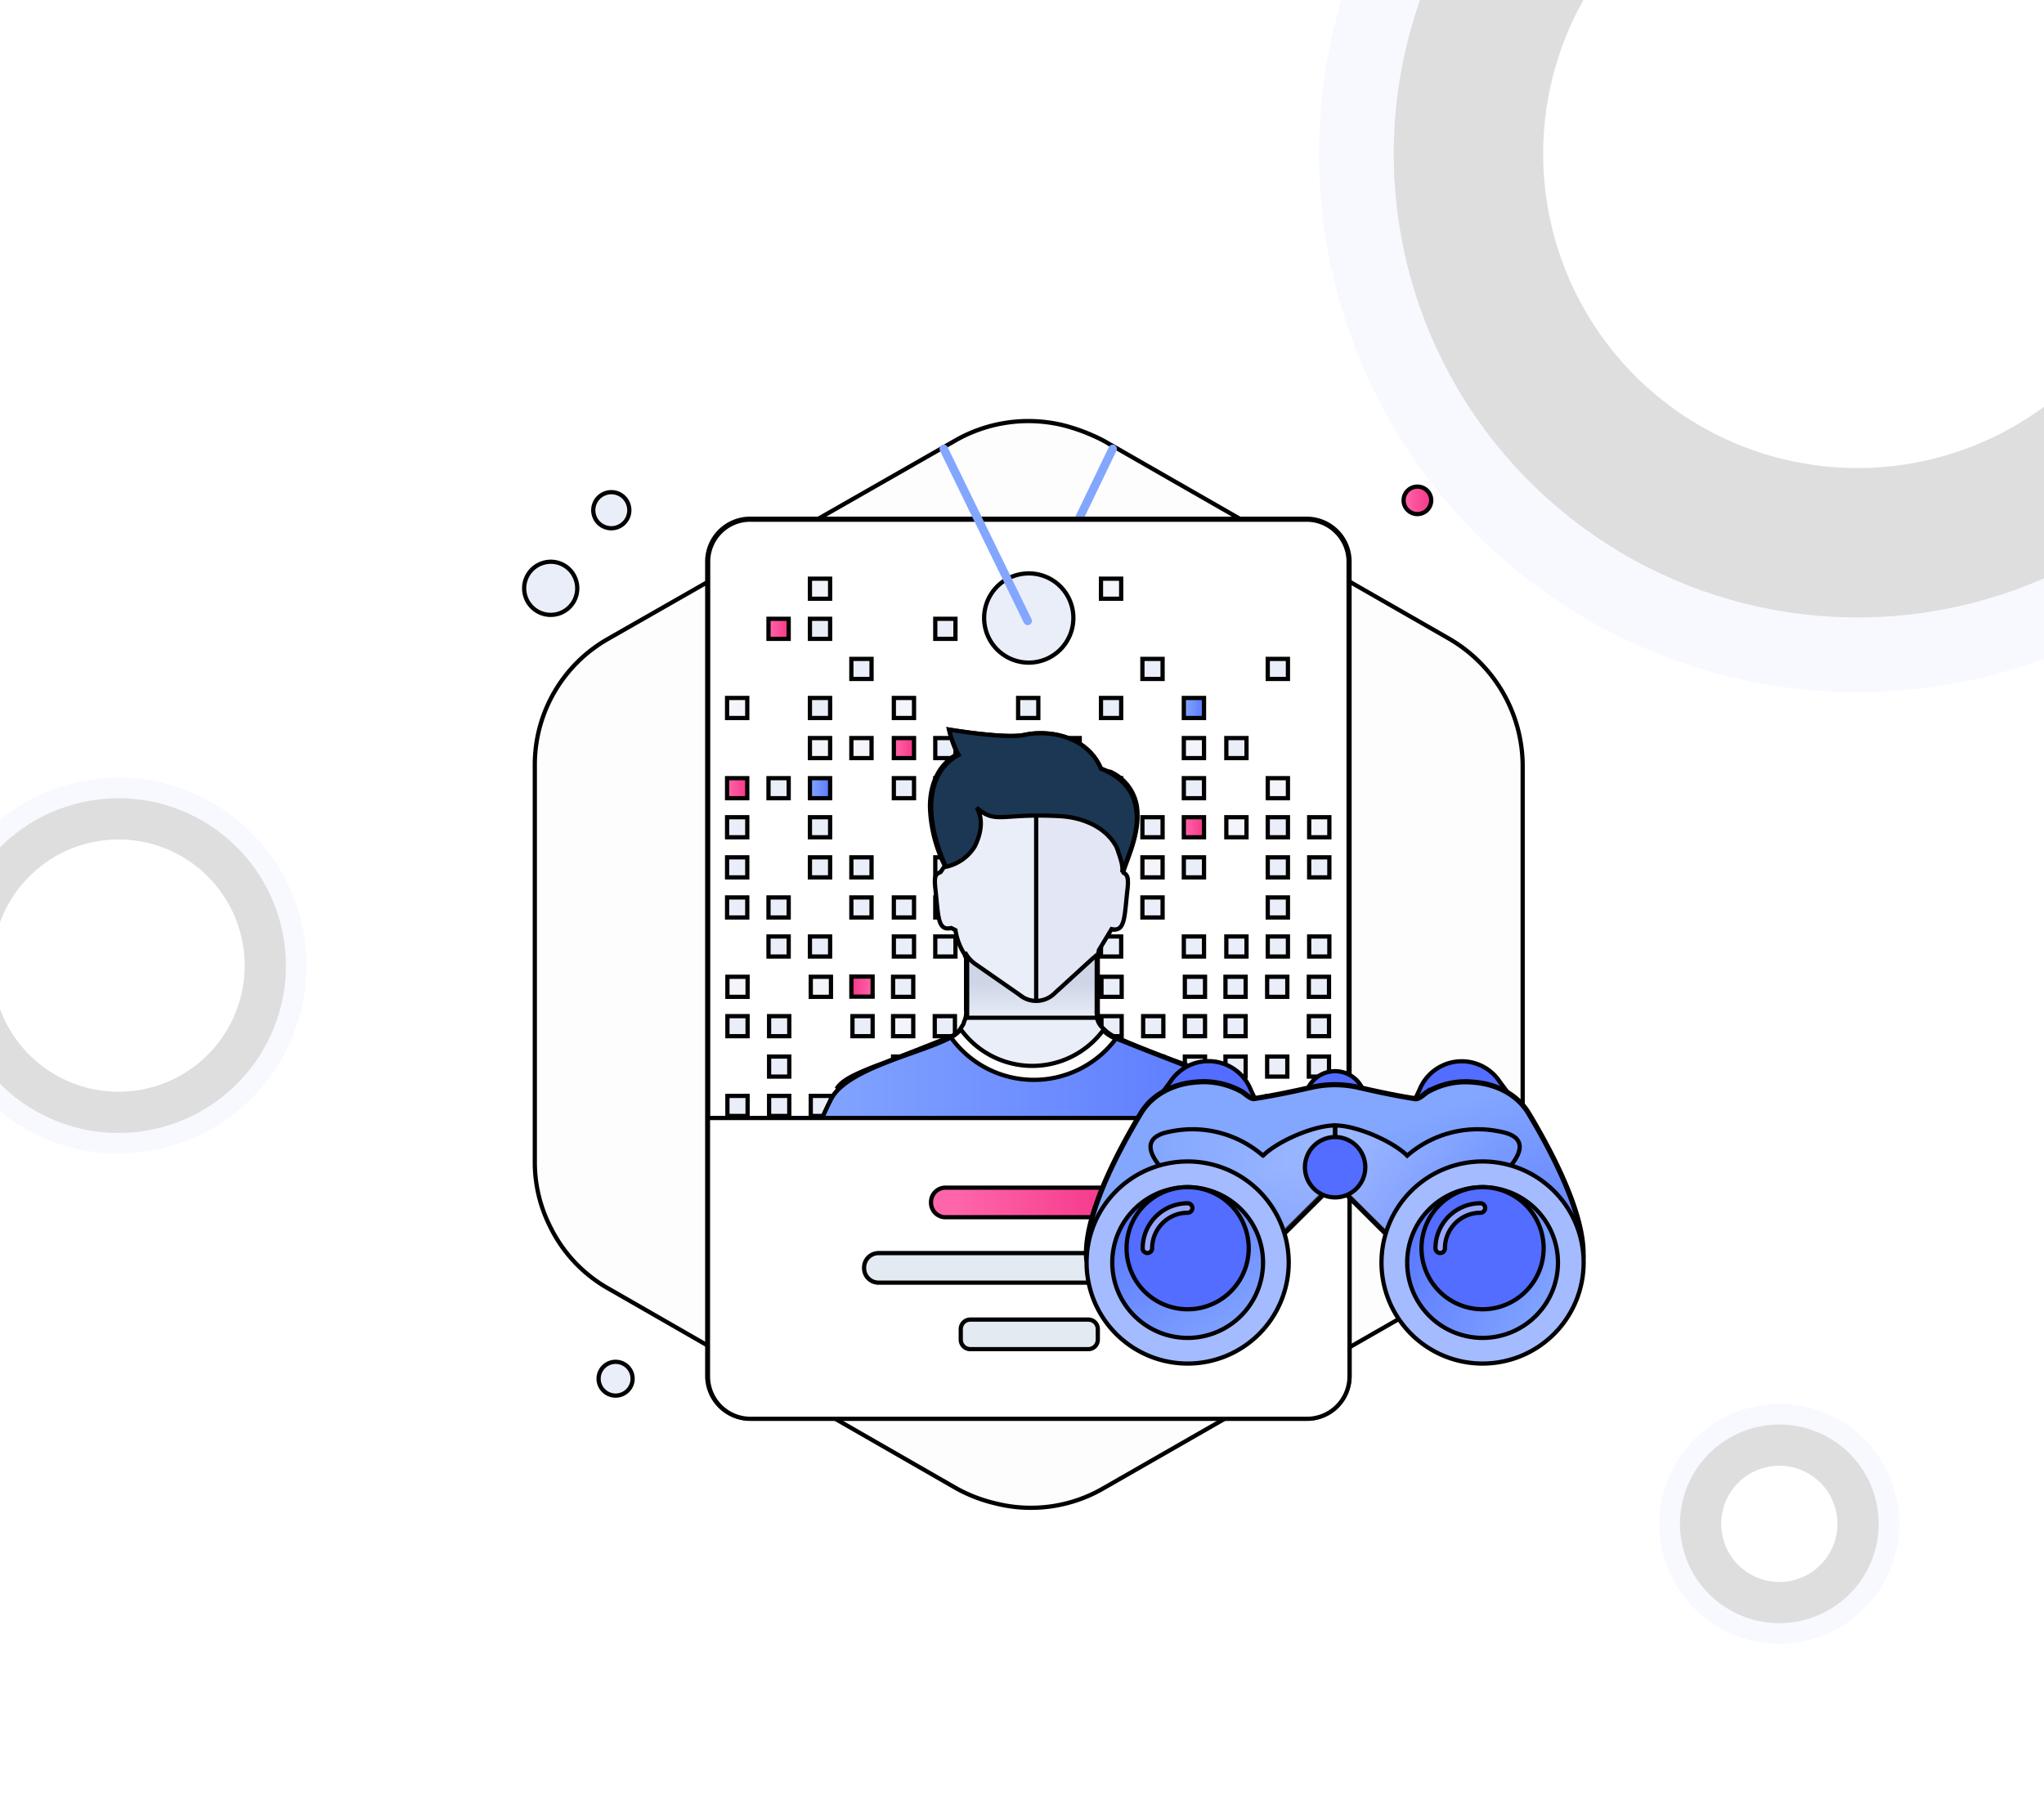 <?xml version="1.0" encoding="UTF-8"?>
<svg width="483.012" height="429.711" xmlns="http://www.w3.org/2000/svg" xmlns:svg="http://www.w3.org/2000/svg" xmlns:xlink="http://www.w3.org/1999/xlink">
 <title>wizard3_u</title>
 <defs>
  <linearGradient gradientUnits="objectBoundingBox" y2="0.507" x2="0.993" y1="0.507" x1="0.023" id="linear-gradient">
   <stop stop-color="#ff66a9" offset="0"/>
   <stop stop-color="#f53689" offset="1"/>
  </linearGradient>
  <filter filterUnits="userSpaceOnUse" height="306.579" width="256.537" y="123.133" x="87.029" id="Vector">
   <feGaussianBlur stdDeviation="22"/>
  </filter>
  <linearGradient xlink:href="#linear-gradient" y2="0.489" x2="1.015" y1="0.489" x1="0.005" id="linear-gradient-2"/>
  <linearGradient xlink:href="#linear-gradient" y2="0.512" x2="1.022" y1="0.512" x1="0.012" id="linear-gradient-3"/>
  <linearGradient gradientUnits="objectBoundingBox" y2="0.489" x2="1.028" y1="0.489" x1="0.018" id="linear-gradient-4">
   <stop stop-color="#83a6ff" offset="0"/>
   <stop stop-color="#5a78ff" offset="1"/>
  </linearGradient>
  <linearGradient xlink:href="#linear-gradient" y2="0.508" x2="0.988" y1="0.508" x1="0" id="linear-gradient-5"/>
  <linearGradient xlink:href="#linear-gradient-4" y2="0.52" x2="1.007" y1="0.52" x1="0" id="linear-gradient-6"/>
  <linearGradient xlink:href="#linear-gradient" y2="0.505" x2="1.013" y1="0.505" x1="0.003" id="linear-gradient-7"/>
  <linearGradient xlink:href="#linear-gradient" y2="0.523" x2="1.032" y1="0.523" x1="0.022" id="linear-gradient-8"/>
  <linearGradient xlink:href="#linear-gradient-4" y2="0.527" x2="1.032" y1="0.527" x1="0.022" id="linear-gradient-9"/>
  <linearGradient xlink:href="#linear-gradient-4" y2="0.501" x2="0" y1="0.501" x1="1.005" id="linear-gradient-10"/>
  <linearGradient xlink:href="#linear-gradient" y2="0.486" x2="0" y1="0.486" x1="0.999" id="linear-gradient-11"/>
  <linearGradient xlink:href="#linear-gradient" y2="0.505" x2="0.021" y1="0.505" x1="0.981" id="linear-gradient-12"/>
  <linearGradient xlink:href="#linear-gradient-4" y2="0.499" x2="1" y1="0.499" x1="0.001" id="linear-gradient-13"/>
  <linearGradient gradientUnits="objectBoundingBox" y2="0.463" x2="0.502" y1="1.037" x1="0.502" id="linear-gradient-14">
   <stop stop-color="#eaeef9" offset="0"/>
   <stop stop-color="#ced5e6" offset="0.991"/>
  </linearGradient>
  <linearGradient xlink:href="#linear-gradient" y2="0.501" x2="0.959" y1="0.501" x1="0.114" id="linear-gradient-15"/>
  <linearGradient xlink:href="#linear-gradient-4" y2="1.047" x2="1.013" y1="0.423" x1="0.428" id="linear-gradient-16"/>
  <filter filterUnits="userSpaceOnUse" height="83.038" width="144.438" y="268.402" x="202.57" id="Vector-2">
   <feGaussianBlur stdDeviation="8"/>
  </filter>
  <linearGradient gradientUnits="objectBoundingBox" y2="0.421" x2="0.028" y1="0.327" x1="0.793" id="linear-gradient-17">
   <stop stop-opacity="0" stop-color="#fff" offset="0.003"/>
   <stop stop-color="#fff" offset="1"/>
  </linearGradient>
  <linearGradient xlink:href="#linear-gradient-17" y2="0.296" x2="0.971" y1="0.327" x1="0.091" id="linear-gradient-18"/>
  <linearGradient xlink:href="#linear-gradient-4" y2="0.169" x2="0.065" y1="1.079" x1="0.789" id="linear-gradient-19"/>
  <linearGradient xlink:href="#linear-gradient-4" y2="0.314" x2="0.011" y1="0.893" x1="0.941" id="linear-gradient-20"/>
 </defs>
 <g>
  <title>Layer 1</title>
  <g stroke="null" id="Group_1">
   <g stroke="null" id="_13">
    <path stroke="null" fill="#eaeef9" d="m136.095,137.098a6.272,6.272 0 1 1 -7.913,-4.003a6.228,6.228 0 0 1 7.913,4.003z" id="Vector-3"/>
    <path stroke="null" fill="#eaeef9" d="m148.501,119.266a4.261,4.261 0 1 1 -5.377,-2.722a4.235,4.235 0 0 1 5.377,2.722z" id="Vector-4"/>
    <path stroke="null" fill="url(#linear-gradient)" d="m337.353,116.07a3.229,3.229 0 0 1 -0.207,4.581a3.277,3.277 0 0 1 -4.61,-0.206a3.229,3.229 0 0 1 0.207,-4.581a3.277,3.277 0 0 1 4.61,0.206z" id="Vector-5"/>
    <path stroke="null" fill="#eaeef9" d="m148.437,323.167a3.974,3.974 0 0 1 -0.256,5.639a4.034,4.034 0 0 1 -5.674,-0.253a3.974,3.974 0 0 1 0.256,-5.639a4.034,4.034 0 0 1 5.674,0.253z" id="Vector-6"/>
    <path stroke="null" opacity="0.12" fill="#eaeef9" d="m359.819,180.926l0,94.042a24.052,24.052 0 0 1 -0.251,4.24a34.209,34.209 0 0 1 -17.069,25.693l-81.829,46.897a34.121,34.121 0 0 1 -25.603,3.488a35.747,35.747 0 0 1 -9.037,-3.493l-82.08,-47.141a33.807,33.807 0 0 1 -14.056,-14.967a33.679,33.679 0 0 1 -3.515,-14.967l0,-93.794a34.217,34.217 0 0 1 17.32,-29.933l82.08,-46.896a34.755,34.755 0 0 1 25.855,-3.488a44.929,44.929 0 0 1 9.037,3.493l81.829,46.896a34.848,34.848 0 0 1 17.32,29.934l-0.001,-0.006z" id="Vector-7"/>
    <g stroke="null" id="Group">
     <path stroke="#83a6ff" stroke-width="2" stroke-linejoin="round" stroke-linecap="round" fill="none" d="m243.352,146.753l19.579,-40.661" id="Vector-8"/>
     <g stroke="null" id="Group-2">
      <g stroke="null" id="svg_1" filter="url(#Vector)" transform="matrix(1.217,0,0,1.217,-38.956,-156.659) ">
       <path stroke="null" fill="#fff" d="m293.96,237.759l0,158.183a8.246,8.246 0 0 1 -8.248,8.2l-108.041,0a8.246,8.246 0 0 1 -8.248,-8.2l0,-158.183a8.246,8.246 0 0 1 8.248,-8.2l108.042,0a8.246,8.246 0 0 1 8.247,8.2z" id="Vector-9"/>
      </g>
     </g>
     <g stroke="null" id="Group-3">
      <g stroke="null" id="Group-4">
       <path stroke="null" fill="#eaeef9" d="m171.814,212.108l4.77,0l0,4.739l-4.77,0l0,-4.739z" id="Vector-10"/>
       <path stroke="null" fill="#eaeef9" d="m171.814,202.629l4.77,0l0,4.739l-4.77,0l0,-4.739z" id="Vector-11"/>
       <path stroke="null" fill="#eaeef9" d="m171.814,193.15l4.77,0l0,4.739l-4.77,0l0,-4.739z" id="Vector-12"/>
       <path stroke="null" fill="url(#linear-gradient-2)" d="m171.814,183.92l4.77,0l0,4.739l-4.77,0l0,-4.739z" id="Vector-13"/>
       <path stroke="null" fill="#f3f5fa" d="m171.814,164.963l4.77,0l0,4.739l-4.77,0l0,-4.739z" id="Vector-14"/>
       <path stroke="null" fill="#eaeef9" d="m181.603,221.337l4.77,0l0,4.739l-4.77,0l0,-4.739z" id="Vector-15"/>
       <path stroke="null" fill="#eaeef9" d="m181.603,212.108l4.77,0l0,4.739l-4.77,0l0,-4.739z" id="Vector-16"/>
       <path stroke="null" fill="#eaeef9" d="m181.603,183.92l4.77,0l0,4.739l-4.77,0l0,-4.739z" id="Vector-17"/>
       <path stroke="null" fill="url(#linear-gradient-3)" d="m181.603,146.254l4.77,0l0,4.739l-4.77,0l0,-4.739z" id="Vector-18"/>
       <path stroke="null" fill="#eaeef9" d="m191.392,221.337l4.77,0l0,4.739l-4.77,0l0,-4.739z" id="Vector-19"/>
       <path stroke="null" fill="#eaeef9" d="m191.392,202.629l4.77,0l0,4.739l-4.77,0l0,-4.739z" id="Vector-20"/>
       <path stroke="null" fill="#eaeef9" d="m191.392,193.15l4.77,0l0,4.739l-4.77,0l0,-4.739z" id="Vector-21"/>
       <path stroke="null" fill="url(#linear-gradient-4)" d="m191.392,183.92l4.77,0l0,4.739l-4.77,0l0,-4.739z" id="Vector-22"/>
       <path stroke="null" fill="#f3f5fa" d="m191.392,174.441l4.77,0l0,4.739l-4.77,0l0,-4.739z" id="Vector-23"/>
       <path stroke="null" fill="#eaeef9" d="m191.392,164.963l4.77,0l0,4.739l-4.77,0l0,-4.739z" id="Vector-24"/>
       <path stroke="null" fill="#eaeef9" d="m191.392,146.254l4.77,0l0,4.739l-4.77,0l0,-4.739z" id="Vector-25"/>
       <path stroke="null" fill="#f3f5fa" d="m191.392,136.774l4.77,0l0,4.739l-4.77,0l0,-4.739z" id="Vector-26"/>
       <path stroke="null" fill="#eaeef9" d="m201.183,212.108l4.77,0l0,4.739l-4.77,0l0,-4.739z" id="Vector-27"/>
       <path stroke="null" fill="#eaeef9" d="m201.183,202.629l4.77,0l0,4.739l-4.77,0l0,-4.739z" id="Vector-28"/>
       <path stroke="null" fill="#f3f5fa" d="m201.183,174.441l4.77,0l0,4.739l-4.77,0l0,-4.739z" id="Vector-29"/>
       <path stroke="null" fill="#eaeef9" d="m201.183,155.732l4.77,0l0,4.739l-4.77,0l0,-4.739z" id="Vector-30"/>
       <path stroke="null" fill="#eaeef9" d="m211.222,221.337l4.77,0l0,4.739l-4.77,0l0,-4.739z" id="Vector-31"/>
       <path stroke="null" fill="#eaeef9" d="m211.222,212.108l4.77,0l0,4.739l-4.77,0l0,-4.739z" id="Vector-32"/>
       <path stroke="null" fill="#eaeef9" d="m211.222,183.92l4.77,0l0,4.739l-4.77,0l0,-4.739z" id="Vector-33"/>
       <path stroke="null" fill="url(#linear-gradient-5)" d="m211.222,174.441l4.77,0l0,4.739l-4.77,0l0,-4.739z" id="Vector-34"/>
       <path stroke="null" fill="#f3f5fa" d="m211.222,164.963l4.77,0l0,4.739l-4.77,0l0,-4.739z" id="Vector-35"/>
       <path stroke="null" fill="#eaeef9" d="m221.011,221.337l4.77,0l0,4.739l-4.77,0l0,-4.739z" id="Vector-36"/>
       <path stroke="null" fill="#eaeef9" d="m221.011,212.108l4.77,0l0,4.739l-4.77,0l0,-4.739z" id="Vector-37"/>
       <path stroke="null" fill="#eaeef9" d="m221.011,202.629l4.77,0l0,4.739l-4.77,0l0,-4.739z" id="Vector-38"/>
       <path stroke="null" fill="#eaeef9" d="m221.011,193.15l4.77,0l0,4.739l-4.77,0l0,-4.739z" id="Vector-39"/>
       <path stroke="null" fill="#eaeef9" d="m221.011,183.92l4.77,0l0,4.739l-4.77,0l0,-4.739z" id="Vector-40"/>
       <path stroke="null" fill="#eaeef9" d="m221.011,174.441l4.77,0l0,4.739l-4.77,0l0,-4.739z" id="Vector-41"/>
       <path stroke="null" fill="#eaeef9" d="m221.011,146.254l4.77,0l0,4.739l-4.77,0l0,-4.739z" id="Vector-42"/>
       <path stroke="null" fill="#eaeef9" d="m230.802,221.337l4.77,0l0,4.739l-4.77,0l0,-4.739z" id="Vector-43"/>
       <path stroke="null" fill="#eaeef9" d="m230.802,212.108l4.77,0l0,4.739l-4.77,0l0,-4.739z" id="Vector-44"/>
       <path stroke="null" fill="#eaeef9" d="m230.802,202.629l4.77,0l0,4.739l-4.77,0l0,-4.739z" id="Vector-45"/>
       <path stroke="null" fill="#eaeef9" d="m230.802,183.92l4.77,0l0,4.739l-4.77,0l0,-4.739z" id="Vector-46"/>
       <path stroke="null" fill="#f3f5fa" d="m230.802,174.441l4.77,0l0,4.739l-4.77,0l0,-4.739z" id="Vector-47"/>
       <path stroke="null" fill="url(#linear-gradient-6)" d="m240.591,221.337l4.77,0l0,4.739l-4.77,0l0,-4.739z" id="Vector-48"/>
       <path stroke="null" fill="#eaeef9" d="m240.591,212.108l4.77,0l0,4.739l-4.77,0l0,-4.739z" id="Vector-49"/>
       <path stroke="null" fill="#eaeef9" d="m240.591,202.629l4.77,0l0,4.739l-4.77,0l0,-4.739z" id="Vector-50"/>
       <path stroke="null" fill="#f3f5fa" d="m240.591,193.15l4.77,0l0,4.739l-4.77,0l0,-4.739z" id="Vector-51"/>
       <path stroke="null" fill="#eaeef9" d="m240.591,183.92l4.77,0l0,4.739l-4.77,0l0,-4.739z" id="Vector-52"/>
       <path stroke="null" fill="#eaeef9" d="m240.591,164.963l4.77,0l0,4.739l-4.77,0l0,-4.739z" id="Vector-53"/>
       <path stroke="null" fill="#eaeef9" d="m250.381,221.337l4.77,0l0,4.739l-4.77,0l0,-4.739z" id="Vector-54"/>
       <path stroke="null" fill="#eaeef9" d="m250.381,212.108l4.77,0l0,4.739l-4.77,0l0,-4.739z" id="Vector-55"/>
       <path stroke="null" fill="url(#linear-gradient-7)" d="m250.381,202.629l4.77,0l0,4.739l-4.77,0l0,-4.739z" id="Vector-56"/>
       <path stroke="null" fill="#eaeef9" d="m250.381,193.15l4.77,0l0,4.739l-4.77,0l0,-4.739z" id="Vector-57"/>
       <path stroke="null" fill="#eaeef9" d="m250.381,183.92l4.77,0l0,4.739l-4.77,0l0,-4.739z" id="Vector-58"/>
       <path stroke="null" fill="#eaeef9" d="m250.381,174.441l4.77,0l0,4.739l-4.77,0l0,-4.739z" id="Vector-59"/>
       <path stroke="null" fill="#eaeef9" d="m260.17,221.337l4.77,0l0,4.739l-4.77,0l0,-4.739z" id="Vector-60"/>
       <path stroke="null" fill="#eaeef9" d="m260.17,212.108l4.77,0l0,4.739l-4.77,0l0,-4.739z" id="Vector-61"/>
       <path stroke="null" fill="#eaeef9" d="m260.17,202.629l4.77,0l0,4.739l-4.77,0l0,-4.739z" id="Vector-62"/>
       <path stroke="null" fill="#f3f5fa" d="m260.17,183.92l4.77,0l0,4.739l-4.77,0l0,-4.739z" id="Vector-63"/>
       <path stroke="null" fill="#eaeef9" d="m260.17,164.963l4.77,0l0,4.739l-4.77,0l0,-4.739z" id="Vector-64"/>
       <path stroke="null" fill="#f3f5fa" d="m260.17,136.774l4.77,0l0,4.739l-4.77,0l0,-4.739z" id="Vector-65"/>
       <path stroke="null" fill="#eaeef9" d="m269.959,212.108l4.77,0l0,4.739l-4.77,0l0,-4.739z" id="Vector-66"/>
       <path stroke="null" fill="#f3f5fa" d="m269.959,202.629l4.77,0l0,4.739l-4.77,0l0,-4.739z" id="Vector-67"/>
       <path stroke="null" fill="#eaeef9" d="m269.959,193.15l4.77,0l0,4.739l-4.77,0l0,-4.739z" id="Vector-68"/>
       <path stroke="null" fill="#eaeef9" d="m269.959,155.732l4.77,0l0,4.739l-4.77,0l0,-4.739z" id="Vector-69"/>
       <path stroke="null" fill="#eaeef9" d="m279.748,221.337l4.77,0l0,4.739l-4.77,0l0,-4.739z" id="Vector-70"/>
       <path stroke="null" fill="#eaeef9" d="m279.748,202.629l4.77,0l0,4.739l-4.77,0l0,-4.739z" id="Vector-71"/>
       <path stroke="null" fill="url(#linear-gradient-8)" d="m279.748,193.15l4.77,0l0,4.739l-4.77,0l0,-4.739z" id="Vector-72"/>
       <path stroke="null" fill="#eaeef9" d="m279.748,183.92l4.77,0l0,4.739l-4.77,0l0,-4.739z" id="Vector-73"/>
       <path stroke="null" fill="#f3f5fa" d="m279.748,174.441l4.77,0l0,4.739l-4.77,0l0,-4.739z" id="Vector-74"/>
       <path stroke="null" fill="url(#linear-gradient-9)" d="m279.748,164.963l4.77,0l0,4.739l-4.77,0l0,-4.739z" id="Vector-75"/>
       <path stroke="null" fill="#eaeef9" d="m289.789,221.337l4.77,0l0,4.739l-4.77,0l0,-4.739z" id="Vector-76"/>
       <path stroke="null" fill="#f3f5fa" d="m289.789,193.15l4.77,0l0,4.739l-4.77,0l0,-4.739z" id="Vector-77"/>
       <path stroke="null" fill="#eaeef9" d="m289.789,174.441l4.77,0l0,4.739l-4.77,0l0,-4.739z" id="Vector-78"/>
       <path stroke="null" fill="#eaeef9" d="m299.579,221.337l4.77,0l0,4.739l-4.77,0l0,-4.739z" id="Vector-79"/>
       <path stroke="null" fill="#eaeef9" d="m299.579,212.108l4.77,0l0,4.739l-4.77,0l0,-4.739z" id="Vector-80"/>
       <path stroke="null" fill="#eaeef9" d="m299.579,202.629l4.77,0l0,4.739l-4.77,0l0,-4.739z" id="Vector-81"/>
       <path stroke="null" fill="#eaeef9" d="m299.579,193.15l4.77,0l0,4.739l-4.77,0l0,-4.739z" id="Vector-82"/>
       <path stroke="null" fill="#f3f5fa" d="m299.579,183.92l4.77,0l0,4.739l-4.77,0l0,-4.739z" id="Vector-83"/>
       <path stroke="null" fill="#eaeef9" d="m299.579,155.732l4.77,0l0,4.739l-4.77,0l0,-4.739z" id="Vector-84"/>
       <path stroke="null" fill="#eaeef9" d="m309.368,221.337l4.77,0l0,4.739l-4.77,0l0,-4.739z" id="Vector-85"/>
       <path stroke="null" fill="#eaeef9" d="m309.368,202.629l4.77,0l0,4.739l-4.77,0l0,-4.739z" id="Vector-86"/>
       <path stroke="null" fill="#f3f5fa" d="m309.368,193.15l4.77,0l0,4.739l-4.77,0l0,-4.739z" id="Vector-87"/>
       <path stroke="null" fill="#eaeef9" d="m314.055,254.455l-4.77,0l0,-4.739l4.77,0l0,4.739z" id="Vector-88"/>
       <path stroke="null" fill="#eaeef9" d="m314.055,244.905l-4.77,0l0,-4.739l4.77,0l0,4.739z" id="Vector-89"/>
       <path stroke="null" fill="#eaeef9" d="m314.055,235.603l-4.77,0l0,-4.739l4.77,0l0,4.739z" id="Vector-90"/>
       <path stroke="null" fill="#eaeef9" d="m304.205,263.757l-4.77,0l0,-4.739l4.77,0l0,4.739z" id="Vector-91"/>
       <path stroke="null" fill="#eaeef9" d="m304.205,254.455l-4.77,0l0,-4.739l4.77,0l0,4.739z" id="Vector-92"/>
       <path stroke="null" fill="#eaeef9" d="m304.205,235.603l-4.77,0l0,-4.739l4.77,0l0,4.739z" id="Vector-93"/>
       <path stroke="null" fill="#eaeef9" d="m294.356,263.757l-4.77,0l0,-4.739l4.77,0l0,4.739z" id="Vector-94"/>
       <path stroke="null" fill="#eaeef9" d="m294.356,254.455l-4.77,0l0,-4.739l4.77,0l0,4.739z" id="Vector-95"/>
       <path stroke="null" fill="#eaeef9" d="m294.356,244.905l-4.77,0l0,-4.739l4.77,0l0,4.739z" id="Vector-96"/>
       <path stroke="null" fill="#eaeef9" d="m294.356,235.603l-4.77,0l0,-4.739l4.77,0l0,4.739z" id="Vector-97"/>
       <path stroke="null" fill="#eaeef9" d="m284.757,263.757l-4.77,0l0,-4.739l4.77,0l0,4.739z" id="Vector-98"/>
       <path stroke="null" fill="#eaeef9" d="m284.757,254.455l-4.77,0l0,-4.739l4.77,0l0,4.739z" id="Vector-99"/>
       <path stroke="null" fill="#eaeef9" d="m284.757,244.905l-4.77,0l0,-4.739l4.77,0l0,4.739z" id="Vector-100"/>
       <path stroke="null" fill="#eaeef9" d="m284.757,235.603l-4.77,0l0,-4.739l4.77,0l0,4.739z" id="Vector-101"/>
       <path stroke="null" fill="#eaeef9" d="m274.907,263.757l-4.77,0l0,-4.739l4.77,0l0,4.739z" id="Vector-102"/>
       <path stroke="null" fill="#eaeef9" d="m274.907,254.455l-4.77,0l0,-4.739l4.77,0l0,4.739z" id="Vector-103"/>
       <path stroke="null" fill="#eaeef9" d="m274.907,244.905l-4.77,0l0,-4.739l4.77,0l0,4.739z" id="Vector-104"/>
       <path stroke="null" fill="#eaeef9" d="m265.058,263.757l-4.77,0l0,-4.739l4.77,0l0,4.739z" id="Vector-105"/>
       <path stroke="null" fill="#eaeef9" d="m265.058,254.455l-4.77,0l0,-4.739l4.77,0l0,4.739z" id="Vector-106"/>
       <path stroke="null" fill="#eaeef9" d="m265.058,244.905l-4.77,0l0,-4.739l4.77,0l0,4.739z" id="Vector-107"/>
       <path stroke="null" fill="#eaeef9" d="m265.058,235.603l-4.77,0l0,-4.739l4.77,0l0,4.739z" id="Vector-108"/>
       <path stroke="null" fill="#eaeef9" d="m255.208,263.757l-4.77,0l0,-4.739l4.77,0l0,4.739z" id="Vector-109"/>
       <path stroke="null" fill="#eaeef9" d="m255.208,254.455l-4.77,0l0,-4.739l4.77,0l0,4.739z" id="Vector-110"/>
       <path stroke="null" fill="#eaeef9" d="m255.208,244.905l-4.77,0l0,-4.739l4.77,0l0,4.739z" id="Vector-111"/>
       <path stroke="null" fill="url(#linear-gradient-10)" d="m240.591,263.744l4.77,0l0,-4.739l-4.77,0l0,4.739z" id="Vector-112"/>
       <path stroke="null" fill="#eaeef9" d="m245.359,254.455l-4.77,0l0,-4.739l4.77,0l0,4.739z" id="Vector-113"/>
       <path stroke="null" fill="#eaeef9" d="m245.359,244.905l-4.77,0l0,-4.739l4.77,0l0,4.739z" id="Vector-114"/>
       <path stroke="null" fill="#f3f5fa" d="m245.359,235.603l-4.77,0l0,-4.739l4.77,0l0,4.739z" id="Vector-115"/>
       <path stroke="null" fill="#eaeef9" d="m235.509,263.757l-4.77,0l0,-4.739l4.77,0l0,4.739z" id="Vector-116"/>
       <path stroke="null" fill="#eaeef9" d="m235.509,254.455l-4.77,0l0,-4.739l4.77,0l0,4.739z" id="Vector-117"/>
       <path stroke="null" fill="url(#linear-gradient-11)" d="m230.802,245.035l4.77,0l0,-4.739l-4.77,0l0,4.739z" id="Vector-118"/>
       <path stroke="null" fill="#eaeef9" d="m235.509,235.603l-4.77,0l0,-4.739l4.77,0l0,4.739z" id="Vector-119"/>
       <path stroke="null" fill="#eaeef9" d="m225.659,263.757l-4.77,0l0,-4.739l4.77,0l0,4.739z" id="Vector-120"/>
       <path stroke="null" fill="#eaeef9" d="m225.659,254.455l-4.77,0l0,-4.739l4.77,0l0,4.739z" id="Vector-121"/>
       <path stroke="null" fill="#eaeef9" d="m225.659,244.905l-4.77,0l0,-4.739l4.77,0l0,4.739z" id="Vector-122"/>
       <path stroke="null" fill="#eaeef9" d="m215.809,254.455l-4.77,0l0,-4.739l4.77,0l0,4.739z" id="Vector-123"/>
       <path stroke="null" fill="#f3f5fa" d="m215.809,244.905l-4.77,0l0,-4.739l4.77,0l0,4.739z" id="Vector-124"/>
       <path stroke="null" fill="#eaeef9" d="m215.809,235.603l-4.77,0l0,-4.739l4.77,0l0,4.739z" id="Vector-125"/>
       <path stroke="null" fill="#eaeef9" d="m206.21,263.757l-4.77,0l0,-4.739l4.77,0l0,4.739z" id="Vector-126"/>
       <path stroke="null" fill="#eaeef9" d="m206.21,244.905l-4.77,0l0,-4.739l4.77,0l0,4.739z" id="Vector-127"/>
       <path stroke="null" fill="url(#linear-gradient-12)" d="m201.183,235.555l5.021,0l0,-4.739l-5.021,0l0,4.739z" id="Vector-128"/>
       <path stroke="null" fill="#eaeef9" d="m196.362,263.757l-4.77,0l0,-4.739l4.77,0l0,4.739z" id="Vector-129"/>
       <path stroke="null" fill="#f3f5fa" d="m196.362,235.603l-4.77,0l0,-4.739l4.77,0l0,4.739z" id="Vector-130"/>
       <path stroke="null" fill="#eaeef9" d="m186.512,263.757l-4.77,0l0,-4.739l4.77,0l0,4.739z" id="Vector-131"/>
       <path stroke="null" fill="#eaeef9" d="m186.512,254.455l-4.77,0l0,-4.739l4.77,0l0,4.739z" id="Vector-132"/>
       <path stroke="null" fill="#eaeef9" d="m186.512,244.905l-4.77,0l0,-4.739l4.77,0l0,4.739z" id="Vector-133"/>
       <path stroke="null" fill="#eaeef9" d="m176.662,263.757l-4.77,0l0,-4.739l4.77,0l0,4.739z" id="Vector-134"/>
       <path stroke="null" fill="#eaeef9" d="m176.662,244.905l-4.77,0l0,-4.739l4.77,0l0,4.739z" id="Vector-135"/>
       <path stroke="null" fill="#f3f5fa" d="m176.662,235.603l-4.77,0l0,-4.739l4.77,0l0,4.739z" id="Vector-136"/>
      </g>
     </g>
     <path stroke="null" fill="#eaeef9" d="m253.643,146.004a10.543,10.543 0 1 1 -10.543,-10.477a10.51,10.51 0 0 1 10.543,10.477z" id="Vector-137"/>
     <path stroke="#83a6ff" stroke-width="2" stroke-linejoin="round" stroke-linecap="round" fill="none" d="m242.85,146.753l-19.83,-40.661" id="Vector-138"/>
     <g stroke="null" id="Group-5">
      <g stroke="null" id="User_male_2">
       <path stroke="null" fill="#eaeef9" d="m288.283,255.761a28.549,28.549 0 0 1 -2.761,2.744a62.91,62.91 0 0 1 -43.169,16.713a62.654,62.654 0 0 1 -36.156,-11.226a55.635,55.635 0 0 1 -8.278,-6.984c1.255,-1.746 3.765,-2.994 8.786,-4.991l2.007,-0.749c3.765,-1.496 9.037,-3.493 15.814,-6.237a5.006,5.006 0 0 0 2.51,-1.995c0.251,-0.499 0.754,-0.998 0.754,-1.496a4.907,4.907 0 0 0 0.502,-2.744l0,-12.719c-0.251,-0.243 -0.251,-0.499 -0.502,-0.749a14.505,14.505 0 0 1 -2.009,-5.488l-1.004,-0.499c-3.263,0.749 -3.012,-2.744 -3.765,-9.479c-0.251,-2.744 0,-3.243 1.255,-3.742l1.004,-1.496a33.437,33.437 0 0 1 -3.515,-13.97c0,-6.237 2.761,-10.477 6.526,-12.472a25.922,25.922 0 0 1 -2.007,-5.738s13.304,2.245 17.821,1.248c5.773,-1.248 14.81,0.243 18.073,7.982c0.754,0.243 1.255,0.499 2.007,0.749a10.835,10.835 0 0 1 6.276,8.482c0.754,5.987 -2.51,12.472 -3.263,15.217a0.243,0.243 0 0 0 0.251,0.243c1.004,0.499 1.255,1.248 0.754,3.742c-0.754,6.486 -0.502,10.226 -3.765,9.479l-3.012,4.991c0,0.499 -0.251,0.749 -0.251,1.248l0,14.219a4.417,4.417 0 0 0 1.004,2.494l0.754,0.749a9.016,9.016 0 0 0 2.51,1.746c7.527,3.243 13.05,5.238 17.067,6.736a67.046,67.046 0 0 1 7.782,3.991z" id="Vector-139"/>
       <path stroke="null" fill="#e3e7f5" d="m266.444,210.112c-0.754,6.486 -0.502,10.226 -3.765,9.479l-3.012,4.991c0,0.499 -0.251,0.749 -0.251,1.248l0,14.219l-14.559,0l0,-57.625l17.571,0a10.835,10.835 0 0 1 6.276,8.482c0.754,5.987 -2.51,12.472 -3.263,15.217a0.243,0.243 0 0 0 0.251,0.243c0.752,0.504 1.003,1.258 0.752,3.746z" id="Vector-140"/>
       <path stroke="null" fill="#fff" d="m294.306,274.47c-11.295,10.477 -35.141,0.998 -51.959,0.998c-13.302,0 -41.165,10.477 -51.456,3.49c-2.009,-1.496 0.502,-7.234 1.255,-8.981a73.287,73.287 0 0 1 4.267,-10.226c3.765,-7.234 21.085,-10.725 28.113,-14.467a7.267,7.267 0 0 0 2.51,-1.995a20.871,20.871 0 0 0 33.635,0.243a9.016,9.016 0 0 0 2.51,1.746c0.251,0 0.502,0.243 0.754,0.243c23.341,9.492 24.849,8.244 27.861,16.975c0.503,1.496 3.515,10.975 2.51,11.973z" id="Vector-141"/>
       <path stroke="null" fill="url(#linear-gradient-13)" d="m294.306,274.47c-11.295,10.477 -35.141,0.998 -51.959,0.998c-13.302,-0.001 -41.165,10.477 -51.456,3.491c-2.009,-1.496 0.502,-7.234 1.255,-8.981a73.287,73.287 0 0 1 4.267,-10.226c3.765,-7.235 21.085,-10.726 28.113,-14.469l0.251,0a24.176,24.176 0 0 0 38.906,0.243l0.251,0c23.342,9.485 24.851,8.238 27.862,16.968c0.503,1.497 3.515,10.976 2.51,11.974z" id="Vector-142"/>
       <g stroke="null" id="Group-6">
        <path stroke="null" fill="#1c3754" d="m265.19,206.121c0.251,-1.496 -0.502,-3.493 -1.004,-4.991c0,-0.243 -0.251,-0.499 -0.251,-0.749c-2.51,-4.991 -8.278,-7.234 -13.554,-7.483c-13.805,-0.749 -15.06,1.995 -19.579,-1.995c1.255,1.995 1.506,5.235 -0.502,9.229a10.713,10.713 0 0 1 -6.777,4.739c-6.276,-14.215 -3.264,-23.196 3.012,-26.438a25.151,25.151 0 0 1 -2.259,-5.987s13.304,2.245 17.82,1.248c5.773,-1.248 14.81,0.243 18.073,7.982c5.522,2.245 7.782,5.738 8.278,9.479c1.01,5.987 -2.504,12.472 -3.257,14.967z" id="Vector-143"/>
       </g>
       <path stroke="null" fill="url(#linear-gradient-14)" d="m228.542,239.299l0,-12.723c-0.251,-0.248 -0.502,-0.498 -0.502,-0.747l0,-0.749a7.948,7.948 0 0 0 2.761,2.994l10.041,6.989a6.137,6.137 0 0 0 8.035,0l9.287,-8.482c0.251,-0.243 0.754,-0.499 1.004,-0.998l0,13.217a3.678,3.678 0 0 0 0.251,1.746l-31.129,0c0.251,-0.005 0.251,-0.749 0.251,-1.247z" id="Vector-144"/>
      </g>
     </g>
     <path stroke="null" fill="#fff" d="m318.905,264.243l0,61.113a10.039,10.039 0 0 1 -10.041,9.983l-131.528,0a10.039,10.039 0 0 1 -10.041,-9.983l0,-61.113l151.61,0z" id="Vector-145"/>
     <path stroke="null" fill="url(#linear-gradient-15)" d="m262.68,287.69l-39.157,0a3.421,3.421 0 0 1 -3.515,-3.491a3.421,3.421 0 0 1 3.515,-3.493l39.157,0a3.421,3.421 0 0 1 3.515,3.493a3.421,3.421 0 0 1 -3.515,3.491z" id="Vector-146"/>
     <path stroke="null" fill="#e3eaf2" d="m278.745,303.157l-71.036,0a3.421,3.421 0 0 1 -3.515,-3.491a3.421,3.421 0 0 1 3.515,-3.493l71.036,0a3.421,3.421 0 0 1 3.515,3.493a3.579,3.579 0 0 1 -3.515,3.491z" id="Vector-147"/>
     <path stroke="null" fill="#e3eaf2" d="m257.158,318.872l-27.862,0a2.242,2.242 0 0 1 -2.259,-2.245l0,-2.494a2.242,2.242 0 0 1 2.259,-2.245l27.862,0a2.242,2.242 0 0 1 2.261,2.245l0,2.494a2.242,2.242 0 0 1 -2.261,2.245z" id="Vector-148"/>
    </g>
   </g>
   <g stroke="null" id="Group_34">
    <path stroke="null" fill="#526dff" d="m322.628,260.318a7.131,7.131 0 1 1 -7.131,-7.14a7.135,7.135 0 0 1 7.131,7.14z" id="Vector-149"/>
    <path stroke="null" fill="#526dff" d="m297.117,260.878l-1.59,-3.384a10.442,10.442 0 0 0 -0.448,-0.974a10.767,10.767 0 0 0 -18.569,-0.766l-3.132,4.2l1.483,0.392a9.958,9.958 0 0 0 -0.084,1.287a10.795,10.795 0 1 0 21.59,0a4.139,4.139 0 0 0 -0.028,-0.588l0.778,-0.167z" id="Vector-150"/>
    <path stroke="null" fill="#526dff" d="m333.87,260.878l1.594,-3.356a10.442,10.442 0 0 1 0.448,-0.974a10.767,10.767 0 0 1 18.57,-0.756l3.127,4.165l-1.483,0.392a9.958,9.958 0 0 1 0.084,1.288a10.795,10.795 0 1 1 -21.59,0a4.139,4.139 0 0 1 0.028,-0.588l-0.778,-0.17z" id="Vector-151"/>
    <g stroke="null" id="svg_2" filter="url(#Vector-2)" transform="matrix(1.217,0,0,1.217,-38.956,-156.659) ">
     <path stroke="null" fill="url(#linear-gradient-16)" d="m339.401,372.139c0,3.381 -1.057,0.759 -1.057,0.759l-7.948,-12.1l-23.592,6.948l-4.8,1.4l-10.822,-10.76l-10.819,10.763l-28.395,-8.348l-7.948,12.1s-1.057,2.596 -1.057,-0.762c0,-7.774 5.582,-18.91 10.567,-27.21c2.233,-3.723 6.41,-5.724 10.633,-6.046a15.172,15.172 0 0 1 9.074,1.909c0.551,0.345 1.608,1.4 2.32,1.288c3.882,-0.6 7.971,-1.472 11,-2.162a20.58,20.58 0 0 1 9.4,0.023c2.986,0.69 6.984,1.564 10.843,2.162c0.712,0.115 1.769,-0.92 2.32,-1.288a14.844,14.844 0 0 1 9.078,-1.909c4.227,0.322 8.408,2.3 10.636,6.049c4.985,8.302 10.567,19.41 10.567,27.184z" id="Vector-152"/>
    </g>
    <path stroke="null" fill="url(#linear-gradient-17)" opacity="0.2" d="m354.51,278.067l-19.997,12.992l-5.843,1.704l-13.173,-13.1l0,-13.663c5.113,0 13.648,3.774 17.031,7.14a25.42,25.42 0 0 1 21.982,-5.679c10.347,1.899 0,10.606 0,10.606z" id="Vector-153"/>
    <path stroke="null" fill="url(#linear-gradient-18)" opacity="0.2" d="m276.484,278.067l19.992,12.992l5.843,1.704l13.172,-13.103l0,-13.66c-5.113,0 -13.648,3.774 -17.031,7.14a25.42,25.42 0 0 0 -21.976,-5.679c-10.348,1.899 0,10.606 0,10.606z" id="Vector-154"/>
    <path stroke="null" fill="#526dff" d="m322.628,275.885a7.131,7.131 0 1 1 -7.131,-7.14a7.135,7.135 0 0 1 7.131,7.14z" id="Vector-155"/>
    <path stroke="null" fill="#a4bbff" d="m304.534,298.423a23.884,23.884 0 1 1 -23.884,-23.911a23.897,23.897 0 0 1 23.884,23.911z" id="Vector-156"/>
    <path stroke="null" fill="url(#linear-gradient-19)" d="m298.465,298.422a17.814,17.814 0 1 1 -17.815,-17.835a17.825,17.825 0 0 1 17.815,17.835z" id="Vector-157"/>
    <path stroke="null" fill="#526dff" d="m295.081,295.034a14.431,14.431 0 1 1 -14.431,-14.447a14.439,14.439 0 0 1 14.431,14.447z" id="Vector-158"/>
    <path stroke="null" opacity="0.4" fill="#fff" d="m271.142,296.154a1.122,1.122 0 0 1 -1.119,-1.12a10.646,10.646 0 0 1 10.628,-10.639a1.12,1.12 0 0 1 0,2.24a8.4,8.4 0 0 0 -8.39,8.4a1.122,1.122 0 0 1 -1.119,1.119z" id="Vector-159"/>
    <path stroke="null" fill="#a4bbff" d="m374.225,298.423a23.884,23.884 0 1 1 -23.883,-23.911a23.897,23.897 0 0 1 23.883,23.911z" id="Vector-160"/>
    <path stroke="null" fill="url(#linear-gradient-20)" d="m368.157,298.422a17.814,17.814 0 1 1 -17.815,-17.835a17.825,17.825 0 0 1 17.815,17.835z" id="Vector-161"/>
    <path stroke="null" fill="#526dff" d="m364.774,295.034a14.431,14.431 0 1 1 -14.431,-14.447a14.439,14.439 0 0 1 14.431,14.447z" id="Vector-162"/>
    <path stroke="null" opacity="0.4" fill="#fff" d="m350.958,285.515a1.122,1.122 0 0 0 -1.118,-1.12a10.646,10.646 0 0 0 -10.628,10.639a1.119,1.119 0 1 0 2.238,0a8.4,8.4 0 0 1 8.39,-8.399a1.122,1.122 0 0 0 1.118,-1.12z" id="Vector-163"/>
   </g>
   <g stroke="#c2d1ff" opacity="0.13" stroke-width="29" fill="none" transform="matrix(0.258,1.19,-1.19,0.258,427.034,-615.431) " id="Ellipse_77">
    <circle id="svg_3" r="90" cy="103.863" cx="525.199"/>
    <circle stroke="null" id="svg_4" fill="none" r="75.5" cy="103.863" cx="525.199"/>
   </g>
   <g stroke="#c2d1ff" opacity="0.13" stroke-width="8" fill="none" transform="matrix(0.258,1.19,-1.19,0.258,329.843,55.312) " id="Ellipse_78">
    <circle id="svg_5" r="32.484" cy="272.347" cx="86.256"/>
    <circle stroke="null" id="svg_6" fill="none" r="28.484" cy="272.347" cx="86.256"/>
   </g>
   <g stroke="#c2d1ff" opacity="0.13" stroke-width="8" fill="none" transform="matrix(0.258,1.19,-1.19,0.258,777.016,-197.122) " id="Ellipse_79">
    <circle id="svg_7" r="19.279" cy="383.142" cx="385.239"/>
    <circle stroke="null" id="svg_8" fill="none" r="15.279" cy="383.142" cx="385.239"/>
   </g>
  </g>
 </g>
</svg>